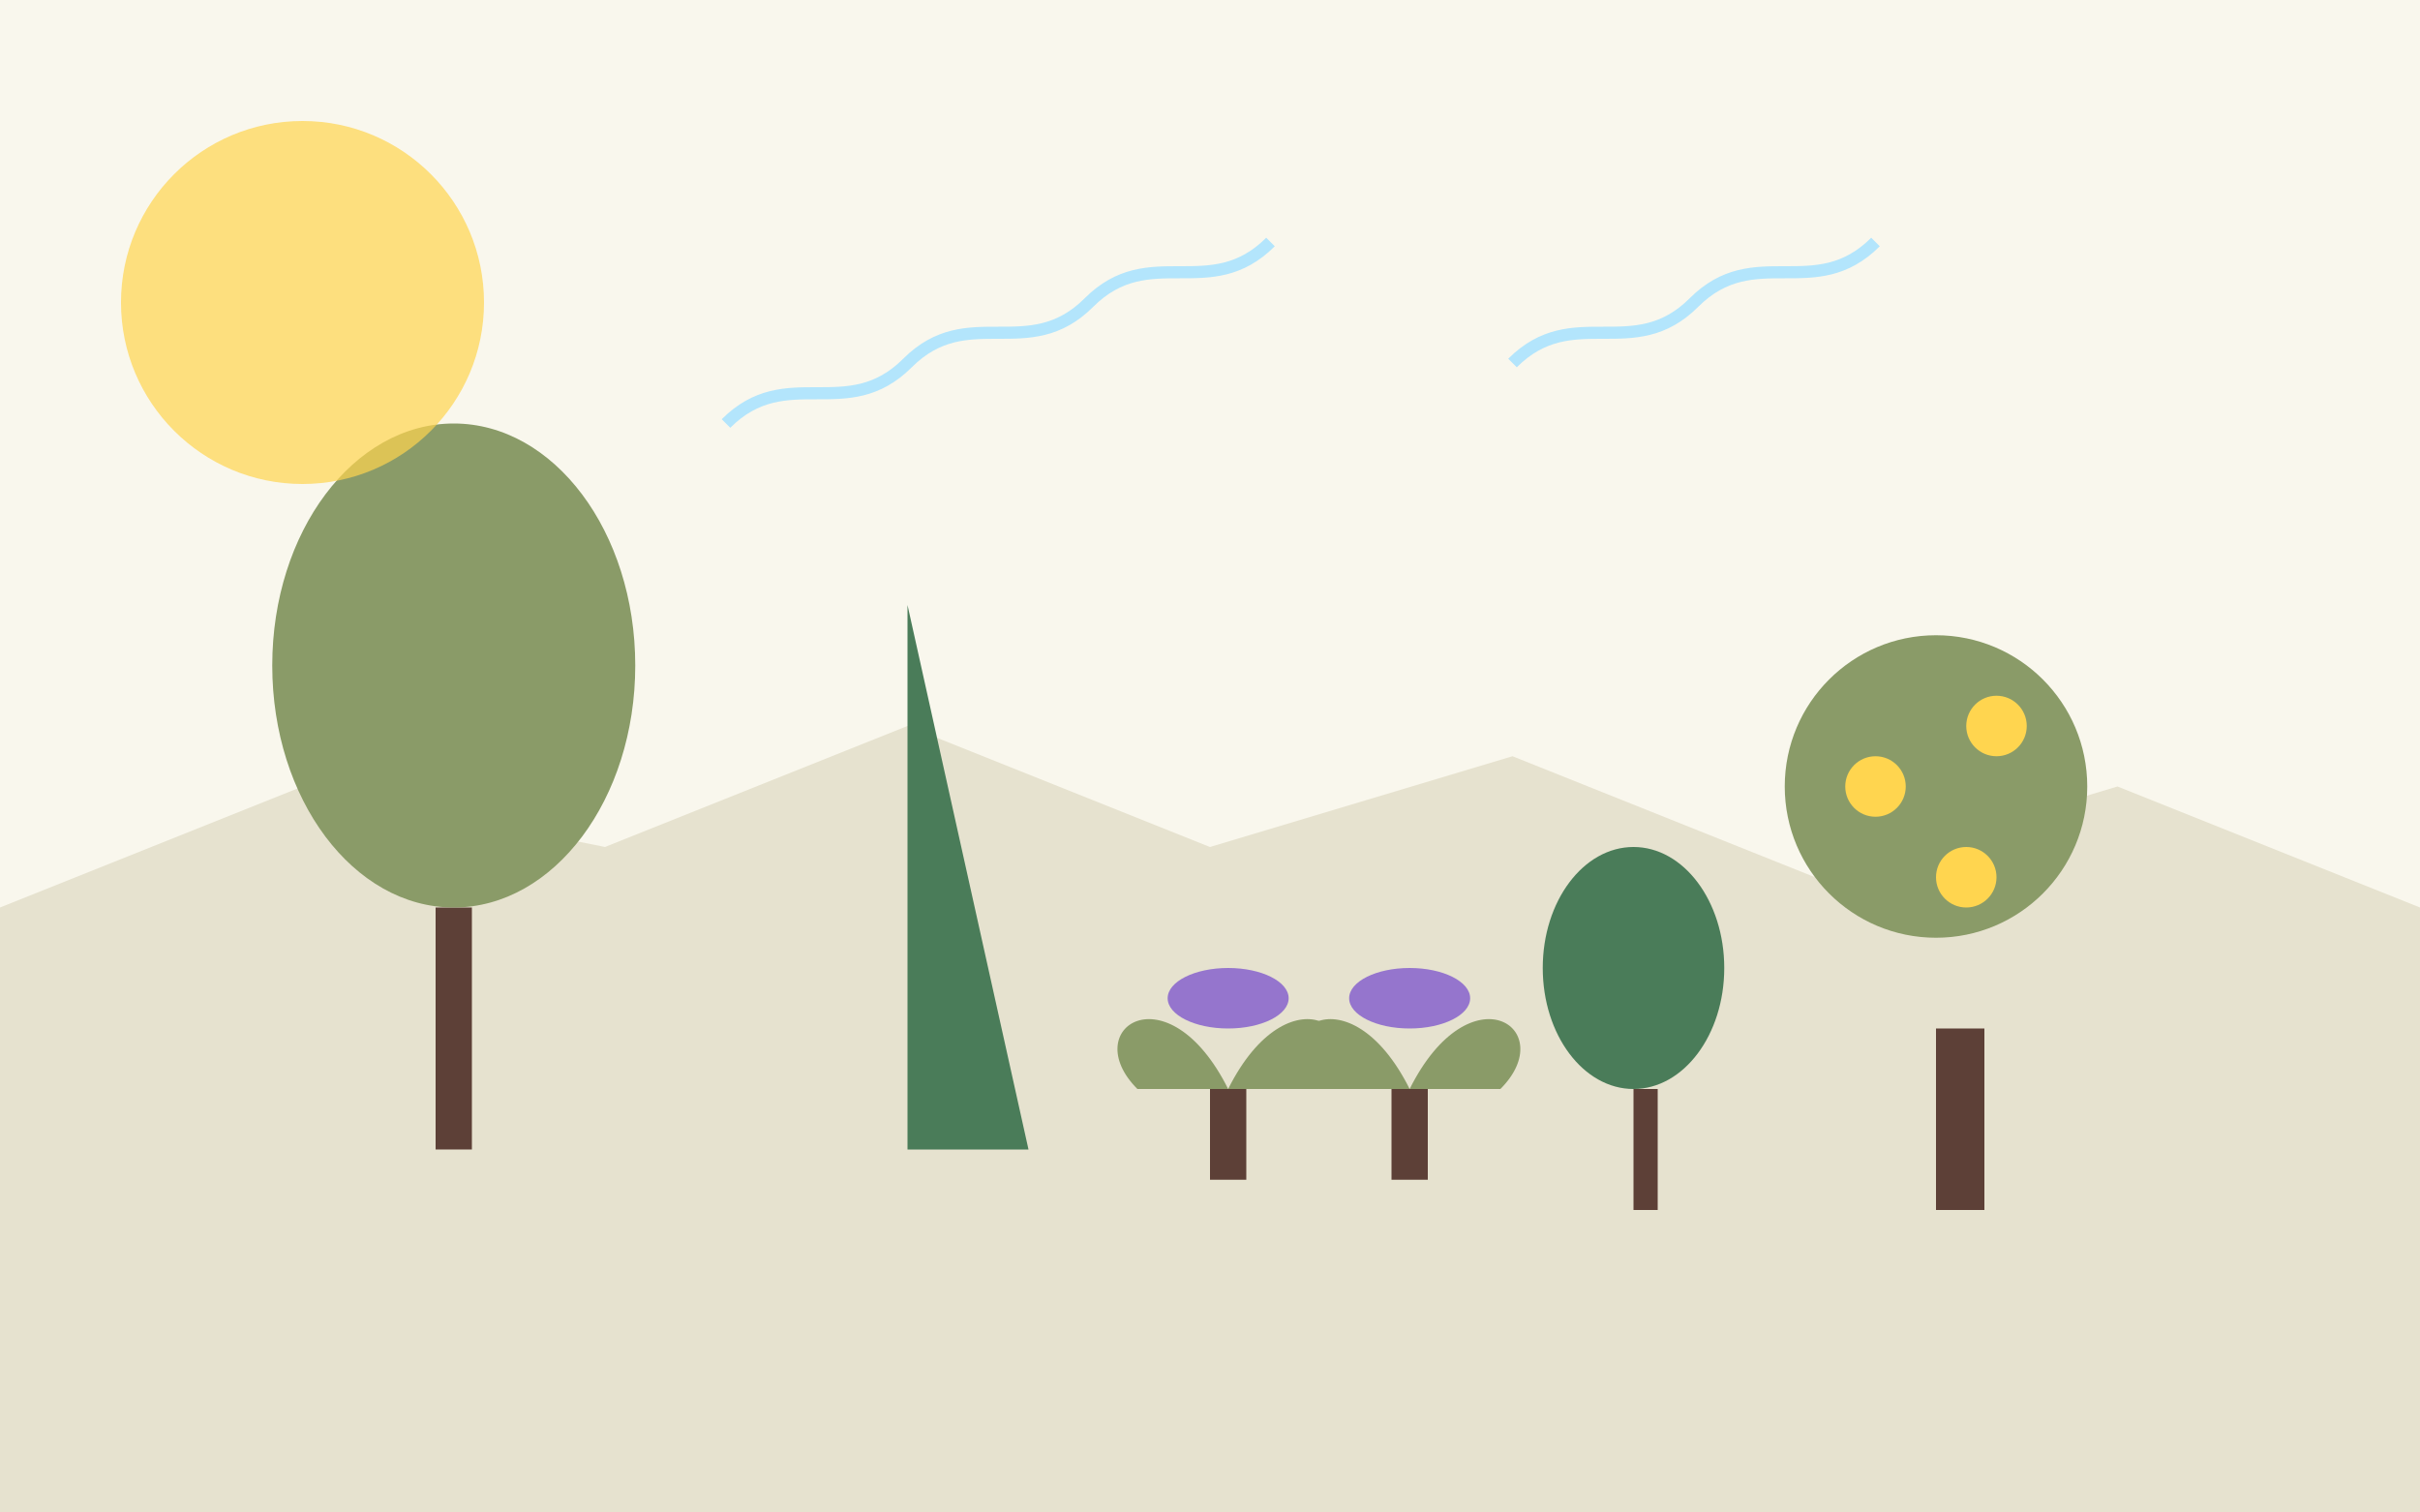 <?xml version="1.0" encoding="UTF-8" standalone="no"?>
<svg width="400" height="250" viewBox="0 0 400 250" fill="none" xmlns="http://www.w3.org/2000/svg">
  <!-- Mediterranean Plants Blog Image -->
  <rect width="400" height="250" fill="#f9f7ed"/>
  
  <!-- Stylized Mediterranean landscape -->
  <path d="M0 150 L50 130 L100 140 L150 120 L200 140 L250 125 L300 145 L350 130 L400 150 L400 250 L0 250 Z" fill="#e6e2cf"/>
  
  <!-- Mediterranean plants -->
  <!-- Olive tree -->
  <line x1="75" y1="150" x2="75" y2="190" stroke="#5d4037" stroke-width="6"/>
  <ellipse cx="75" cy="110" rx="30" ry="40" fill="#8a9b68"/>
  
  <!-- Cypress -->
  <path d="M150 190 L150 100 L170 190 Z" fill="#4a7c59"/>
  
  <!-- Lavender -->
  <rect x="200" y="180" width="6" height="15" fill="#5d4037"/>
  <path d="M203 180 C193 160 178 170 188 180 Z" fill="#8a9b68"/>
  <path d="M203 180 C213 160 228 170 218 180 Z" fill="#8a9b68"/>
  <ellipse cx="203" cy="165" rx="10" ry="5" fill="#9575cd"/>
  
  <rect x="230" y="180" width="6" height="15" fill="#5d4037"/>
  <path d="M233 180 C223 160 208 170 218 180 Z" fill="#8a9b68"/>
  <path d="M233 180 C243 160 258 170 248 180 Z" fill="#8a9b68"/>
  <ellipse cx="233" cy="165" rx="10" ry="5" fill="#9575cd"/>
  
  <!-- Rosemary -->
  <rect x="270" y="180" width="4" height="20" fill="#5d4037"/>
  <ellipse cx="270" cy="160" rx="15" ry="20" fill="#4a7c59"/>
  
  <!-- Lemon tree -->
  <rect x="320" y="170" width="8" height="30" fill="#5d4037"/>
  <ellipse cx="320" cy="130" rx="25" ry="25" fill="#8a9b68"/>
  <circle cx="310" cy="130" r="5" fill="#ffd54f"/>
  <circle cx="330" cy="120" r="5" fill="#ffd54f"/>
  <circle cx="325" cy="145" r="5" fill="#ffd54f"/>
  
  <!-- Sun and sky elements -->
  <circle cx="50" cy="50" r="30" fill="#ffd54f" fill-opacity="0.7"/>
  <path d="M120 70 C130 60 140 70 150 60 C160 50 170 60 180 50 C190 40 200 50 210 40" stroke="#b3e5fc" stroke-width="2"/>
  <path d="M250 60 C260 50 270 60 280 50 C290 40 300 50 310 40" stroke="#b3e5fc" stroke-width="2"/>
</svg>